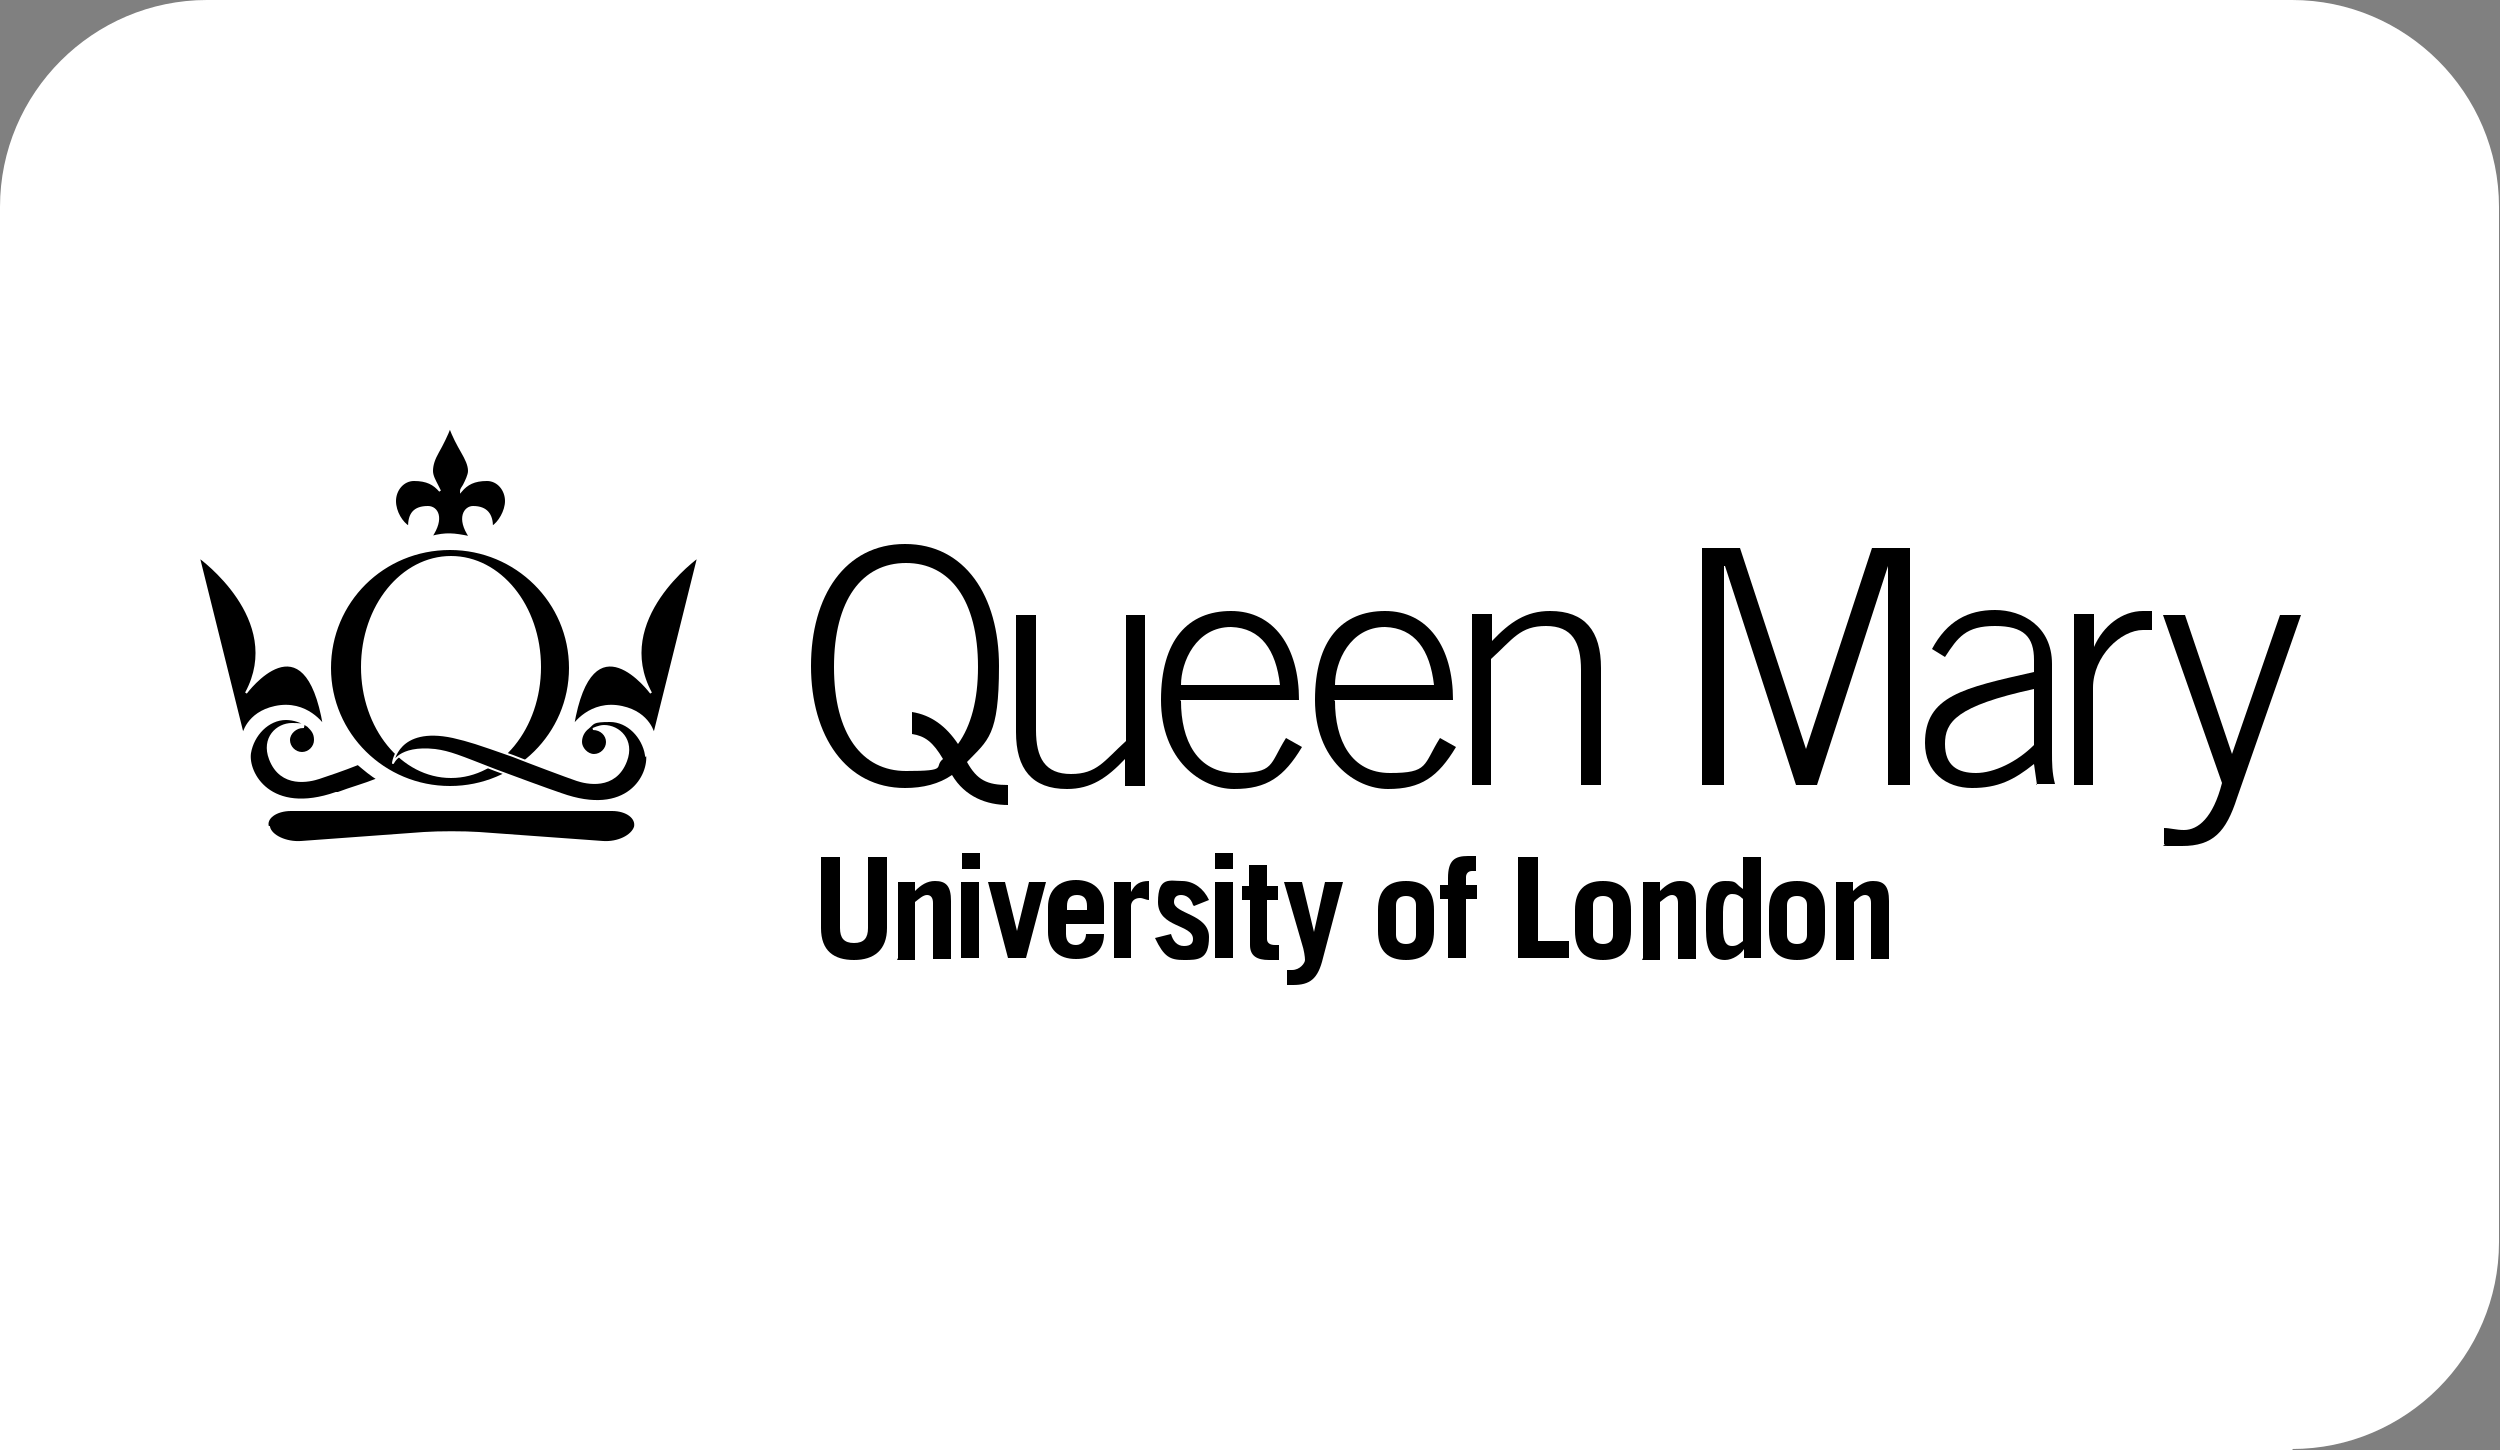 <?xml version="1.0" encoding="UTF-8"?>
<svg id="Layer_2" xmlns="http://www.w3.org/2000/svg" version="1.1" viewBox="0 0 250 145">
  <rect x="0" y="0" width="250" height="145" fill="#808080" stroke="none"/>
  <!-- Generator: Adobe Illustrator 29.1.0, SVG Export Plug-In . SVG Version: 2.1.0 Build 142)  -->
  <defs>
    <style>
      .st0 {
        stroke-miterlimit: 3.9;
      }

      .st0, .st1 {
        fill: none;
        stroke: #fff;
        stroke-width: .2px;
      }

      .st2 {
        fill: #fff;
      }
    </style>
  </defs>
  <g id="Layer_1-2">
    <path class="st2" d="M229.3,145H0V20.7C0,9.3,9.3,0,20.7,0h208.5c11.4,0,20.7,9.3,20.7,20.7v103.5c0,11.4-9.3,20.7-20.7,20.7h0Z"/>
  </g>
  <g>
    <g>
      <path d="M100.8,80.5c-2.1,0-4.3-.8-5.6-3-1.3.9-2.9,1.3-4.7,1.3-5.9,0-9.4-5.2-9.4-12.2s3.4-12.2,9.4-12.2,9.4,5.2,9.4,12.2-1.1,7.4-3.2,9.6c1,1.8,2,2.3,4.1,2.3v2ZM91.2,71.2c1.9.3,3.4,1.4,4.6,3.2,1.3-1.8,2-4.4,2-7.7,0-6.7-2.8-10.4-7.2-10.4s-7.2,3.7-7.2,10.4,2.8,10.4,7.2,10.4,2.7-.4,3.7-1.2c-1-1.7-1.8-2.3-3.1-2.5v-2.1Z"/>
      <path d="M114.5,61.5v17.1h-2v-2.7c-1.8,1.9-3.4,3-5.8,3-3.5,0-5.1-2-5.1-5.7v-11.7h2v11.5c0,2.8.9,4.4,3.5,4.4s3.3-1.3,5.5-3.3v-12.6h2Z"/>
      <path d="M118.1,70.1c0,3.9,1.6,7.2,5.5,7.2s3.3-.8,5-3.5l1.6.9c-1.8,3-3.5,4.2-6.8,4.2s-7.3-2.9-7.3-8.9,2.7-8.9,7-8.9,6.8,3.6,6.8,8.9h-11.9ZM128,68.5c-.4-3.5-1.9-5.7-4.9-5.8-3.5,0-5,3.5-5,5.8h9.9Z"/>
      <path d="M133.5,70.1c0,3.9,1.6,7.2,5.5,7.2s3.3-.8,5-3.5l1.6.9c-1.8,3-3.5,4.2-6.8,4.2s-7.3-2.9-7.3-8.9,2.7-8.9,7-8.9,6.8,3.6,6.8,8.9h-11.9ZM143.4,68.5c-.4-3.5-1.9-5.7-4.9-5.8-3.5,0-5,3.5-5,5.8h9.9Z"/>
      <path d="M147.2,78.5v-17.1h2v2.7c1.8-1.9,3.4-3,5.8-3,3.5,0,5.1,2,5.1,5.7v11.7h-2v-11.5c0-2.8-.9-4.4-3.5-4.4s-3.3,1.3-5.5,3.3v12.6h-2Z"/>
      <polygon points="170.2 78.5 170.2 54.8 174 54.8 180.6 74.9 180.6 74.9 187.2 54.8 191 54.8 191 78.5 188.8 78.5 188.8 56.6 188.8 56.6 181.7 78.5 179.6 78.5 172.5 56.6 172.4 56.6 172.4 78.5 170.2 78.5"/>
      <path d="M203.7,78.5l-.3-2.1c-2,1.6-3.6,2.4-6.2,2.4s-4.7-1.6-4.7-4.5c0-4.7,3.8-5.5,10.9-7.1v-1.2c0-2.3-1-3.4-3.9-3.4s-3.7,1.1-5,3.1l-1.3-.8c1.5-2.8,3.6-3.9,6.3-3.9s5.7,1.6,5.7,5.4v8.9c0,.9,0,2,.3,3.1h-1.9ZM203.4,68.9c-7.8,1.7-8.9,3.3-8.9,5.5s1.3,2.9,3.1,2.9,4.1-1.1,5.8-2.8v-5.6Z"/>
      <path d="M207.4,78.5v-17.1h2v3.3h0c.9-2.1,2.8-3.6,4.9-3.6h.9v1.9h-.9c-2.2,0-5,2.6-5,5.8v9.7h-2Z"/>
      <path d="M223.2,75.4h0l4.8-13.9h2.1l-6.4,18.3c-1.1,3.4-2.4,4.8-5.5,4.8s-1.4,0-1.8-.2v-1.6c.6,0,1.2.2,2,.2,1.4,0,2.9-1.2,3.8-4.7l-5.9-16.8h2.2l4.7,13.9Z"/>
      <path d="M84,85.7v7.1c0,1,.4,1.5,1.4,1.5s1.4-.5,1.4-1.5v-7.1h1.9v7.1c0,2.2-1.3,3.2-3.3,3.2s-3.3-.9-3.3-3.2v-7.1h1.9Z"/>
      <path d="M89.8,95.8v-7.6h1.7v.9c.6-.6,1.2-1,2-1,1.1,0,1.6.5,1.6,2v5.8h-1.8v-5.6c0-.5-.2-.8-.6-.8s-.8.4-1.2.7v5.8h-1.8Z"/>
      <path d="M96.2,85.3h1.8v1.6h-1.8v-1.6ZM97.9,95.8h-1.8v-7.6h1.8v7.6Z"/>
      <polygon points="101.7 93.1 101.7 93.1 102.9 88.2 104.6 88.2 102.6 95.8 100.8 95.8 98.8 88.2 100.5 88.2 101.7 93.1"/>
      <path d="M106.6,92.4v1c0,.8.4,1.1,1,1.1s1-.5,1-1.1h1.8c0,1.6-1,2.5-2.8,2.5s-2.8-1-2.8-2.7v-2.5c0-1.7,1.1-2.7,2.8-2.7s2.8,1,2.8,2.6v1.8h-3.8ZM108.7,91v-.4c0-.7-.3-1.1-1-1.1s-1,.4-1,1.1v.4h2.1Z"/>
      <path d="M111.4,95.8v-7.6h1.7v1h0c.4-.8.9-1.1,1.8-1.1v1.9c-.3,0-.6-.2-.9-.2-.6,0-.9.4-.9.8v5.2h-1.8Z"/>
      <path d="M119.3,90.5c-.2-.7-.7-1-1.2-1s-.7.3-.7.7c0,1.2,3.5,1.2,3.5,3.5s-1.1,2.3-2.5,2.3-2-.3-2.9-2.2l1.6-.4c.2.7.6,1.2,1.3,1.2s.9-.3.9-.7c0-1.5-3.5-1.1-3.5-3.7s1.2-2.1,2.4-2.1,2.2.8,2.7,1.9l-1.5.6Z"/>
      <path d="M121.5,85.3h1.8v1.6h-1.8v-1.6ZM123.3,95.8h-1.8v-7.6h1.8v7.6Z"/>
      <path d="M124.2,90v-1.4h.7v-2.1h1.8v2.1h1.1v1.4h-1.1v3.9c0,.4.3.6.8.6s.2,0,.4,0v1.5c-.3,0-.7,0-1,0-1.2,0-1.9-.4-1.9-1.5v-4.5h-.7Z"/>
      <path d="M128.7,97c.2,0,.3,0,.5,0,.8,0,1.3-.7,1.3-1s-.1-1-.3-1.6l-1.8-6.2h1.8l1.2,5h0l1.1-5h1.8l-2,7.6c-.5,2.1-1.3,2.7-3,2.7s-.4,0-.6,0v-1.5Z"/>
      <path d="M137.8,91c0-2,1-2.9,2.8-2.9s2.8.9,2.8,2.9v2.1c0,2-1,2.9-2.8,2.9s-2.8-.9-2.8-2.9v-2.1ZM139.6,93.5c0,.6.4.9,1,.9s1-.3,1-.9v-3c0-.6-.4-.9-1-.9s-1,.3-1,.9v3Z"/>
      <path d="M147.7,87.1h-.5c-.4,0-.6.3-.6.6v.8h1.1v1.4h-1.1v5.9h-1.8v-5.9h-.8v-1.4h.8v-.7c0-1.8.7-2.2,2-2.2s.5,0,.8,0v1.5Z"/>
      <polygon points="151.8 95.8 151.8 85.7 153.8 85.7 153.8 94.1 156.9 94.1 156.9 95.8 151.8 95.8"/>
      <path d="M157.5,91c0-2,1-2.9,2.8-2.9s2.8.9,2.8,2.9v2.1c0,2-1,2.9-2.8,2.9s-2.8-.9-2.8-2.9v-2.1ZM159.3,93.5c0,.6.4.9,1,.9s1-.3,1-.9v-3c0-.6-.4-.9-1-.9s-1,.3-1,.9v3Z"/>
      <path d="M164.3,95.8v-7.6h1.7v.9c.6-.6,1.2-1,2-1,1.1,0,1.6.5,1.6,2v5.8h-1.8v-5.6c0-.5-.2-.8-.6-.8s-.8.4-1.2.7v5.8h-1.8Z"/>
      <path d="M174.4,95.8v-.9h0c-.3.5-1.1,1.1-1.9,1.1-1.4,0-1.9-1.1-1.9-3v-1.9c0-2,.6-3,1.9-3s.9.2,1.8.8v-3.2h1.8v10.1h-1.6ZM174.3,89.9c-.4-.4-.7-.5-1.1-.5s-.9.3-.9,1.8v1.6c0,1.5.4,1.8.9,1.8s.7-.2,1.1-.5v-4.2Z"/>
      <path d="M176.9,91c0-2,1-2.9,2.8-2.9s2.8.9,2.8,2.9v2.1c0,2-1,2.9-2.8,2.9s-2.8-.9-2.8-2.9v-2.1ZM178.7,93.5c0,.6.4.9,1,.9s1-.3,1-.9v-3c0-.6-.4-.9-1-.9s-1,.3-1,.9v3Z"/>
      <path d="M183.6,95.8v-7.6h1.7v.9c.6-.6,1.2-1,2-1,1.1,0,1.6.5,1.6,2v5.8h-1.8v-5.6c0-.5-.2-.8-.6-.8s-.8.4-1.1.7v5.8h-1.8Z"/>
      <path d="M45,54.9c-6.7,0-12,5.3-12,11.9s5.4,11.9,12,11.9,12-5.3,12-11.9-5.4-11.9-12-11.9M45.1,77.7c-4.9,0-8.9-4.9-8.9-11s4-11,8.9-11,8.9,4.9,8.9,11-4,11-8.9,11"/>
      <path class="st0" d="M45,54.9c-6.7,0-12,5.3-12,11.9s5.4,11.9,12,11.9,12-5.3,12-11.9-5.4-11.9-12-11.9ZM45.1,77.7c-4.9,0-8.9-4.9-8.9-11s4-11,8.9-11,8.9,4.9,8.9,11-4,11-8.9,11Z"/>
      <path d="M19.9,55.7s8.7,6.2,4.7,13.6c0,0,5.9-8,7.8,3.3,0,0-1.7-2.6-4.9-1.9-2.8.6-3.2,2.8-3.2,2.8l-4.4-17.7Z"/>
    </g>
    <path class="st1" d="M19.9,55.7s8.7,6.2,4.7,13.6c0,0,5.9-8,7.8,3.3,0,0-1.7-2.6-4.9-1.9-2.8.6-3.2,2.8-3.2,2.8l-4.4-17.7Z"/>
    <g>
      <path d="M69.8,55.7s-8.7,6.2-4.7,13.6c0,0-5.9-8-7.8,3.3,0,0,1.7-2.6,4.9-1.9,2.8.6,3.2,2.8,3.2,2.8l4.4-17.7Z"/>
      <path class="st1" d="M69.8,55.7s-8.7,6.2-4.7,13.6c0,0-5.9-8-7.8,3.3,0,0,1.7-2.6,4.9-1.9,2.8.6,3.2,2.8,3.2,2.8l4.4-17.7Z"/>
      <path d="M33.8,79.3c1.3-.5,2.5-.8,4-1.4-.6-.3-1.4-1-2-1.5-1.5.6-3,1.1-3.9,1.4-.9.3-3.8,1-4.9-1.9-.8-2.1.7-3.5,2.2-3.5s1.1.2,1.1.3c-.7,0-1.4.6-1.4,1.3s.6,1.3,1.3,1.3,1.3-.6,1.3-1.3-.3-1-.7-1.4c-.6-.4-1.4-.7-2.2-.7-1.8,0-3.3,1.6-3.6,3.4-.3,2,2,6.3,8.6,4"/>
      <path class="st0" d="M33.8,79.3c1.3-.5,2.5-.8,4-1.4-.6-.3-1.4-1-2-1.5-1.5.6-3,1.1-3.9,1.4-.9.3-3.8,1-4.9-1.9-.8-2.1.7-3.5,2.2-3.5s1.1.2,1.1.3c-.7,0-1.4.6-1.4,1.3s.6,1.3,1.3,1.3,1.3-.6,1.3-1.3-.3-1-.7-1.4c-.6-.4-1.4-.7-2.2-.7-1.8,0-3.3,1.6-3.6,3.4-.3,2,2,6.3,8.6,4Z"/>
      <path d="M26.8,82.7c-.3-.9.8-1.7,2.3-1.7h32.1c1.5,0,2.5.8,2.3,1.7-.3.9-1.7,1.6-3.2,1.5l-12.4-.9c-1.5-.1-4-.1-5.5,0l-12.3.9c-1.5.1-3-.6-3.2-1.5"/>
      <path class="st1" d="M26.8,82.7c-.3-.9.8-1.7,2.3-1.7h32.1c1.5,0,2.5.8,2.3,1.7-.3.9-1.7,1.6-3.2,1.5l-12.4-.9c-1.5-.1-4-.1-5.5,0l-12.3.9c-1.5.1-3-.6-3.2-1.5Z"/>
      <path d="M47,53.7c-1.3-1.9-.5-3,.3-3,1.4,0,1.9.8,1.9,2,.7-.4,1.4-1.6,1.4-2.6,0-1.1-.8-2.1-1.9-2.1-1.3,0-2,.4-2.6,1.1,0-.2.2-.4.3-.6.2-.4.5-1,.5-1.4,0-.6-.3-1.2-.7-1.9-.4-.7-.9-1.6-1.2-2.5-.3.8-.8,1.8-1.2,2.5-.4.7-.6,1.3-.6,1.9,0,.5.3,1,.5,1.4.1.2.2.4.3.6-.6-.7-1.3-1.1-2.6-1.1-1.1,0-1.9,1-1.9,2.1,0,1.1.7,2.2,1.4,2.6,0-1.3.5-2,1.9-2,.9,0,1.6,1.1.3,3,1.5-.4,2.3-.3,3.8,0"/>
    </g>
    <path class="st1" d="M47,53.7c-1.3-1.9-.5-3,.3-3,1.4,0,1.9.8,1.9,2,.7-.4,1.4-1.6,1.4-2.6,0-1.1-.8-2.1-1.9-2.1-1.3,0-2,.4-2.6,1.1,0-.2.2-.4.3-.6.2-.4.5-1,.5-1.4,0-.6-.3-1.2-.7-1.9-.4-.7-.9-1.6-1.2-2.5-.3.8-.8,1.8-1.2,2.5-.4.7-.6,1.3-.6,1.9,0,.5.3,1,.5,1.4.1.2.2.4.3.6-.6-.7-1.3-1.1-2.6-1.1-1.1,0-1.9,1-1.9,2.1,0,1.1.7,2.2,1.4,2.6,0-1.3.5-2,1.9-2,.9,0,1.6,1.1.3,3,1.5-.4,2.3-.3,3.8,0Z"/>
    <g>
      <path d="M64.6,75.5c-.3-1.8-1.8-3.4-3.6-3.4s-1.6.2-2.2.7c-.4.3-.7.8-.7,1.4s.6,1.3,1.3,1.3,1.3-.6,1.3-1.3-.6-1.3-1.4-1.3c0,0,.6-.3,1.1-.3,1.5,0,3,1.4,2.2,3.5-1.1,2.9-4,2.2-4.9,1.9-.9-.3-4.9-1.8-6.4-2.4,0,0,0,0,0,0-3.7-1.3-4.3-1.5-6-1.9-5.6-1.2-6,2.6-6,2.6,0,.1.5-1.7,4.2-1.3,1.5.2,2.4.6,6,2,0,0,0,0,0,0,1.6.6,5.4,2,6.6,2.4,6.7,2.4,8.9-1.9,8.6-4"/>
      <path class="st0" d="M64.6,75.5c-.3-1.8-1.8-3.4-3.6-3.4s-1.6.2-2.2.7c-.4.3-.7.8-.7,1.4s.6,1.3,1.3,1.3,1.3-.6,1.3-1.3-.6-1.3-1.4-1.3c0,0,.6-.3,1.1-.3,1.5,0,3,1.4,2.2,3.5-1.1,2.9-4,2.2-4.9,1.9-.9-.3-4.9-1.8-6.4-2.4,0,0,0,0,0,0-3.7-1.3-4.3-1.5-6-1.9-5.6-1.2-6,2.6-6,2.6,0,.1.5-1.7,4.2-1.3,1.5.2,2.4.6,6,2,0,0,0,0,0,0,1.6.6,5.4,2,6.6,2.4,6.7,2.4,8.9-1.9,8.6-4Z"/>
    </g>
  </g>
</svg>